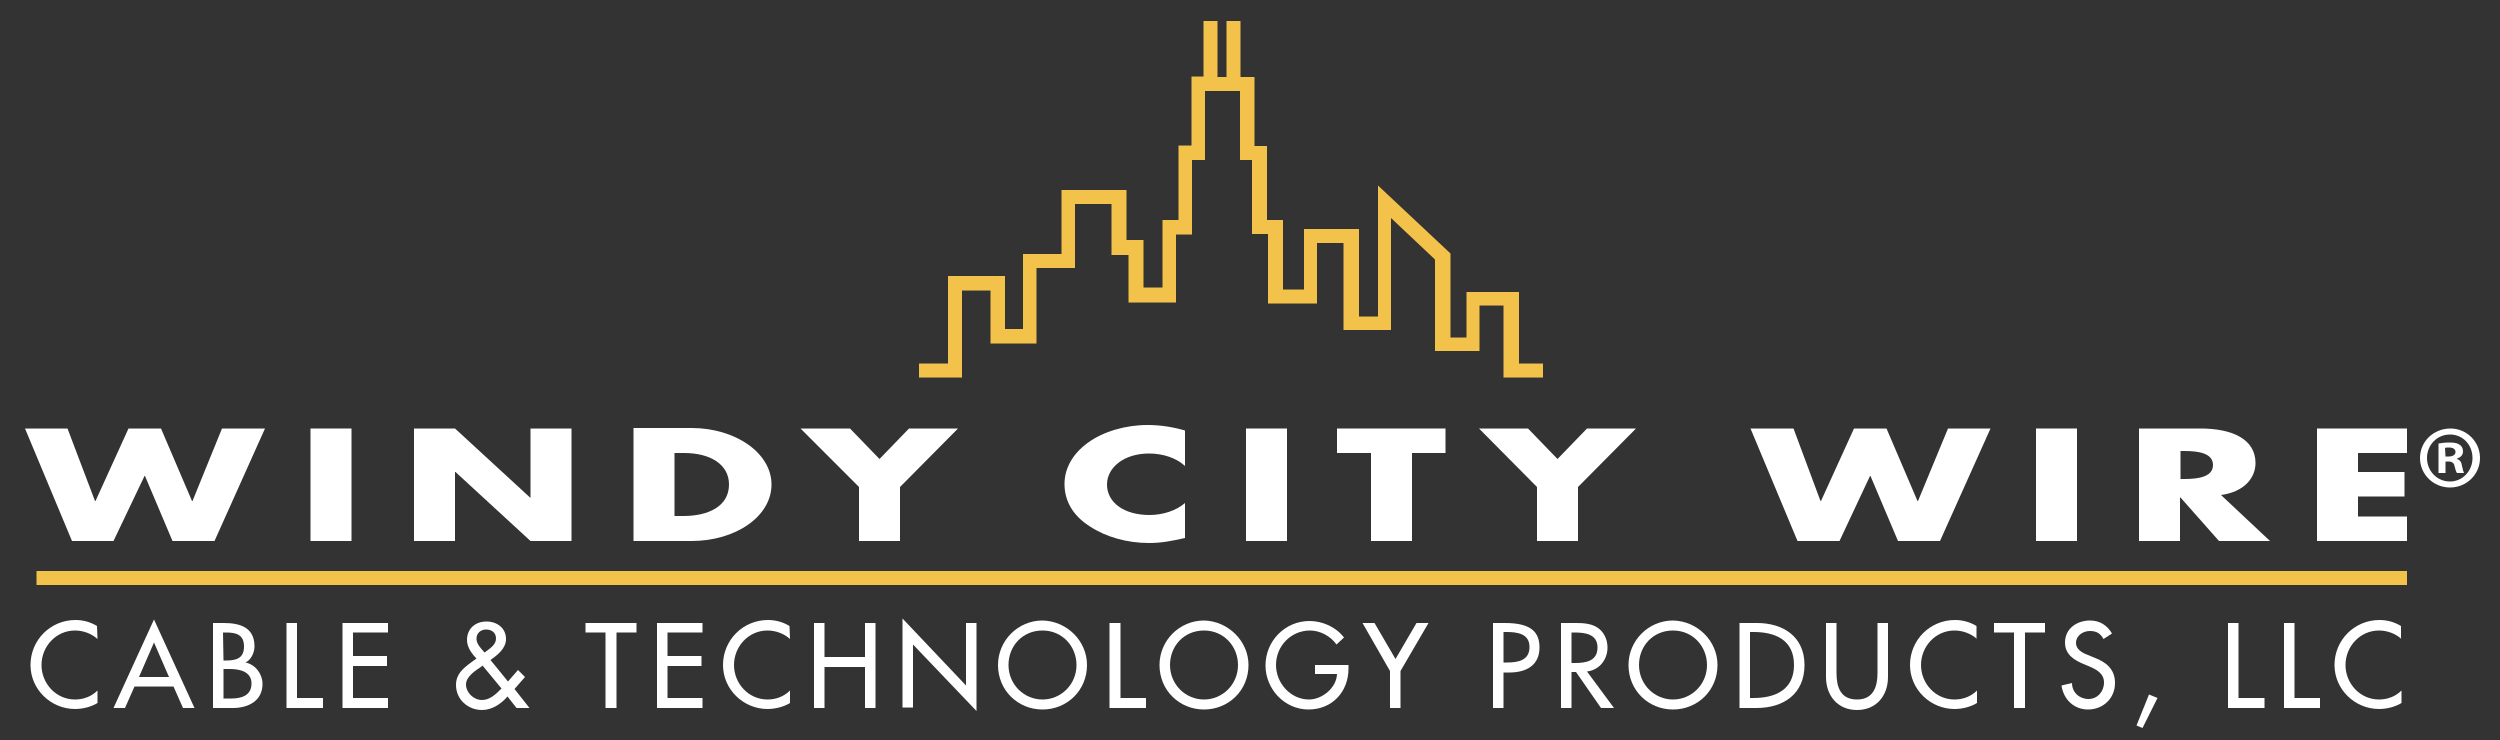 <?xml version="1.0" encoding="utf-8"?>
<!-- Generator: Adobe Illustrator 25.4.1, SVG Export Plug-In . SVG Version: 6.00 Build 0)  -->
<svg version="1.1" id="Layer_1" xmlns="http://www.w3.org/2000/svg" xmlns:xlink="http://www.w3.org/1999/xlink" x="0px" y="0px"
	 width="500px" height="148px" viewBox="0 0 500 148" style="enable-background:new 0 0 500 148;" xml:space="preserve">
<rect x="0" y="0" width="500" height="148" fill="#333333" stroke="none"/>
<style type="text/css">
	.st0{fill:#FFFFFF;}
	.st1{fill:#F2C24B;}
</style>
<g>
	<polygon class="st0" points="19,100.2 19.1,100.2 25.7,85.7 32.2,85.7 38.4,100.2 38.5,100.2 44.4,85.7 53,85.7 42.9,108.2 
		34.5,108.2 29,95.2 28.9,95.2 22.7,108.2 14.4,108.2 5,85.7 13.5,85.7 	"/>
</g>
<g>
	<rect x="62.1" y="85.7" class="st0" width="8.2" height="22.5"/>
</g>
<g>
	<polygon class="st0" points="82.8,85.7 91,85.7 106,99.5 106.1,99.5 106.1,85.7 114.3,85.7 114.3,108.2 106.1,108.2 91.1,94.4 
		91,94.4 91,108.2 82.8,108.2 	"/>
</g>
<g>
	<path class="st0" d="M134.9,90.6h1.9c5.3,0,9,2.3,9,6.3c0,4.4-4.2,6.3-9.1,6.3h-1.8L134.9,90.6L134.9,90.6z M126.7,108.2h11.6
		c8.8,0,16-4.9,16-11.3c0-6.3-7.2-11.3-16-11.3h-11.6C126.7,85.6,126.7,108.2,126.7,108.2z"/>
</g>
<g>
	<polygon class="st0" points="160.1,85.7 170,85.7 175.9,91.8 181.8,85.7 191.6,85.7 180,97.4 180,108.2 171.8,108.2 171.8,97.4 	
		"/>
</g>
<g>
	<path class="st0" d="M237,93.2c-1.7-1.6-4.4-2.5-7.2-2.5c-5,0-8.4,2.8-8.4,6.2c0,3.6,3.4,6.1,8.5,6.1c2.7,0,5.4-0.9,7.1-2.4v7
		c-2.7,0.6-4.7,1-7.2,1c-4.4,0-8.6-1.2-11.8-3.3c-3.5-2.2-5.1-5.2-5.1-8.5c0-3.1,1.6-6,4.6-8.2c3.1-2.3,7.6-3.6,12-3.6
		c2.6,0,5.1,0.4,7.5,1.1L237,93.2L237,93.2z"/>
</g>
<g>
	<rect x="249.2" y="85.7" class="st0" width="8.2" height="22.5"/>
</g>
<g>
	<polygon class="st0" points="282.4,108.2 274.2,108.2 274.2,90.6 267.4,90.6 267.4,85.7 289.1,85.7 289.1,90.6 282.4,90.6 	"/>
</g>
<g>
	<polygon class="st0" points="295.8,85.7 305.6,85.7 311.5,91.8 317.4,85.7 327.2,85.7 315.6,97.4 315.6,108.2 307.4,108.2 
		307.4,97.4 	"/>
</g>
<g>
	<polygon class="st0" points="364.1,100.2 364.2,100.2 370.8,85.7 377.3,85.7 383.5,100.2 383.6,100.2 389.6,85.7 398.1,85.7 
		388,108.2 379.6,108.2 374.1,95.2 374,95.2 367.9,108.2 359.5,108.2 350.1,85.7 358.7,85.7 	"/>
</g>
<g>
	<rect x="407.2" y="85.7" class="st0" width="8.2" height="22.5"/>
</g>
<g>
	<path class="st0" d="M436.1,90.2h0.8c2.7,0,5.7,0.4,5.7,2.8s-3,2.8-5.7,2.8h-0.8V90.2z M444.2,99c4.5-0.6,6.9-3.3,6.9-6.4
		c0-4.8-4.7-6.9-11-6.9h-12.3v22.5h8.2v-8.7h0.1l7.7,8.7H454L444.2,99z"/>
</g>
<g>
	<polygon class="st0" points="471.6,90.6 471.6,94.4 480.9,94.4 480.9,99.3 471.6,99.3 471.6,103.3 481.4,103.3 481.4,108.2 
		463.4,108.2 463.4,85.7 481.4,85.7 481.4,90.6 	"/>
</g>
<g>
	<path class="st1" d="M481.4,117H7.3v-2.8h474.1V117z M308.4,75.5h-7.7V61.1h-4.8v9.1H287V51.9l-8.8-8.3V66h-9.5V48.6h-5.3v12.1
		h-9.8V46.8h-3.2V32H248V18.2h-7V32h-2.6v14.9h-3.2v13.6h-9.5V51h-3.4V40.8H215v12.8h-7.7v15.1h-9.2V58.1h-5.7v17.4h-8.6v-2.8h5.8
		V55.2H201v10.6h3.6v-15h7.7V38h13v10h3.4v9.5h3.8V44h3.2V29.1h2.6V15.3h2.4V4.2h2.8v11.2h1.8V4.2h2.8v11.2h2.8v13.8h2.5V44h3.2
		v13.9h4.2V45.8h11v17.5h3.8V37.1l14.5,13.6v16.8h3.2v-9.1h10.5v14.3h4.8v2.8H308.4z"/>
</g>
<g>
	<path class="st0" d="M19.5,127.8c-1.2-1.1-2.9-1.7-4.5-1.7c-3.8,0-6.7,3.2-6.7,6.9s2.9,6.9,6.7,6.9c1.7,0,3.3-0.6,4.5-1.8v2.5
		c-1.3,0.8-3,1.2-4.5,1.2c-4.8,0-8.9-3.9-8.9-8.8c0-5,4-9,9-9c1.5,0,3,0.4,4.3,1.2L19.5,127.8L19.5,127.8z"/>
</g>
<g>
	<path class="st0" d="M26.9,137.3l-1.9,4.3h-2.3l8.1-17.7l8.1,17.7h-2.3l-1.9-4.3H26.9z M30.8,128.5l-3,6.9h6L30.8,128.5z"/>
</g>
<g>
	<path class="st0" d="M42.6,124.6h2.1c3.2,0,6.2,0.8,6.2,4.7c0,1.2-0.7,2.7-1.8,3.2l0,0c2,0.4,3.4,2.3,3.4,4.3
		c0,3.4-2.9,4.8-5.9,4.8h-4V124.6z M44.7,132.1h0.5c2,0,3.6-0.4,3.6-2.8c0-2.4-1.6-2.8-3.6-2.8h-0.6L44.7,132.1L44.7,132.1z
		 M44.7,139.7h1.6c2,0,4-0.6,4-3s-2.4-2.9-4.3-2.9h-1.3V139.7z"/>
</g>
<g>
	<polygon class="st0" points="59.4,139.6 64.6,139.6 64.6,141.6 57.3,141.6 57.3,124.6 59.4,124.6 	"/>
</g>
<g>
	<polygon class="st0" points="68.5,124.6 77.6,124.6 77.6,126.5 70.6,126.5 70.6,131.2 77.4,131.2 77.4,133.2 70.6,133.2 
		70.6,139.6 77.6,139.6 77.6,141.6 68.5,141.6 	"/>
</g>
<g>
	<path class="st0" d="M101.5,139.3c-1.3,1.5-3.1,2.7-5.1,2.7c-2.8,0-5.2-2.1-5.2-5c0-2.2,1.4-3.3,3-4.5l1.1-0.8
		c-1-1-1.9-2.3-1.9-3.7c0-2.3,1.7-3.7,3.9-3.7c2.1,0,3.9,1.3,3.9,3.5c0,1.9-1.7,3.2-3.1,4.2l3.5,4.3l2-2.3l1.4,1.4l-2.1,2.4l3,3.8
		h-2.6L101.5,139.3z M96.3,133.3c-1.2,0.8-3.1,2-3.1,3.6s1.5,3.1,3.2,3.1c1.6,0,2.8-1.2,3.9-2.3l-3.8-4.6L96.3,133.3z M97.2,130.3
		c0.9-0.7,2-1.4,2-2.6c0-1.2-0.9-1.8-2-1.8c-1,0-1.9,0.7-1.9,1.8c0,0.9,0.5,1.5,1,2.1l0.6,0.7L97.2,130.3z"/>
</g>
<g>
	<polygon class="st0" points="123.3,141.6 121.1,141.6 121.1,126.5 117.1,126.5 117.1,124.6 127.3,124.6 127.3,126.5 123.3,126.5 	
		"/>
</g>
<g>
	<polygon class="st0" points="131.4,124.6 140.5,124.6 140.5,126.5 133.5,126.5 133.5,131.2 140.3,131.2 140.3,133.2 133.5,133.2 
		133.5,139.6 140.5,139.6 140.5,141.6 131.4,141.6 	"/>
</g>
<g>
	<path class="st0" d="M158,127.8c-1.2-1.1-2.9-1.7-4.5-1.7c-3.8,0-6.7,3.2-6.7,6.9s2.9,6.9,6.7,6.9c1.7,0,3.3-0.6,4.5-1.8v2.5
		c-1.3,0.8-3,1.2-4.5,1.2c-4.8,0-8.9-3.9-8.9-8.8c0-5,4-9,9-9c1.5,0,3,0.4,4.3,1.2L158,127.8L158,127.8z"/>
</g>
<g>
	<polygon class="st0" points="173,131.4 173,124.6 175.1,124.6 175.1,141.6 173,141.6 173,133.4 164.9,133.4 164.9,141.6 
		162.8,141.6 162.8,124.6 164.9,124.6 164.9,131.4 	"/>
</g>
<g>
	<polygon class="st0" points="180.5,123.7 193.2,137.1 193.2,124.6 195.3,124.6 195.3,142.2 182.6,128.9 182.6,141.5 180.5,141.5 	
		"/>
</g>
<g>
	<path class="st0" d="M217.4,133c0,5.1-4,8.9-8.9,8.9s-8.9-3.8-8.9-8.9c0-4.9,4-8.9,8.9-8.9C213.4,124.2,217.4,128.2,217.4,133
		 M215.3,133c0-3.7-2.8-6.9-6.8-6.9s-6.8,3.1-6.8,6.9c0,3.9,3.1,6.9,6.8,6.9S215.3,136.9,215.3,133"/>
</g>
<g>
	<polygon class="st0" points="224.1,139.6 229.2,139.6 229.2,141.6 221.9,141.6 221.9,124.6 224.1,124.6 	"/>
</g>
<g>
	<path class="st0" d="M249.7,133c0,5.1-4,8.9-8.9,8.9s-8.9-3.8-8.9-8.9c0-4.9,4-8.9,8.9-8.9C245.6,124.2,249.7,128.2,249.7,133
		 M247.6,133c0-3.7-2.8-6.9-6.8-6.9s-6.8,3.1-6.8,6.9c0,3.9,3.1,6.9,6.8,6.9S247.6,136.9,247.6,133"/>
</g>
<g>
	<path class="st0" d="M269.7,133v0.7c0,4.7-3.3,8.2-8,8.2c-4.8,0-8.6-4.1-8.6-8.8c0-4.9,3.9-8.9,8.8-8.9c2.6,0,5.3,1.2,6.9,3.3
		l-1.5,1.4c-1.2-1.7-3.3-2.8-5.3-2.8c-3.8,0-6.8,3.1-6.8,6.9c0,3.6,2.9,6.9,6.6,6.9c2.6,0,5.5-2.3,5.6-5.1H263V133H269.7z"/>
</g>
<g>
	<polygon class="st0" points="272.5,124.6 274.9,124.6 279.1,131.8 283.3,124.6 285.7,124.6 280.1,134.2 280.1,141.6 278,141.6 
		278,134.2 	"/>
</g>
<g>
	<path class="st0" d="M300.7,141.6h-2.1v-17h2.4c5.2,0,6.9,1.8,6.9,4.9c0,3.6-2.7,5-6,5h-1.2L300.7,141.6L300.7,141.6z M300.7,132.5
		h0.7c2.2,0,4.5-0.4,4.5-3.1c0-2.7-2.5-3-4.6-3h-0.6V132.5z"/>
</g>
<g>
	<path class="st0" d="M322.8,141.6h-2.6l-5-7.2h-0.9v7.2h-2.1v-17h2.6c1.5,0,3.1,0,4.5,0.8s2.2,2.4,2.2,4.1c0,2.4-1.6,4.5-4.1,4.8
		L322.8,141.6z M314.3,132.6h0.7c2.2,0,4.5-0.4,4.5-3.1c0-2.7-2.5-3-4.6-3h-0.6V132.6z"/>
</g>
<g>
	<path class="st0" d="M343.5,133c0,5.1-4,8.9-8.9,8.9s-8.9-3.8-8.9-8.9c0-4.9,4-8.9,8.9-8.9C339.5,124.2,343.5,128.2,343.5,133
		 M341.4,133c0-3.7-2.8-6.9-6.8-6.9s-6.8,3.1-6.8,6.9c0,3.9,3.1,6.9,6.8,6.9S341.4,136.9,341.4,133"/>
</g>
<g>
	<path class="st0" d="M347.9,124.6h3.5c5.2,0,9.5,2.7,9.5,8.4c0,5.8-4.2,8.6-9.6,8.6h-3.4V124.6z M350,139.6h0.7
		c4.3,0,8.1-1.6,8.1-6.6s-3.7-6.6-8.1-6.6H350V139.6z"/>
</g>
<g>
	<path class="st0" d="M367.3,124.6v10c0,2.8,0.8,5.3,4.1,5.3c3.3,0,4.1-2.6,4.1-5.3v-10h2.1v10.8c0,3.7-2.3,6.6-6.2,6.6
		c-3.9,0-6.2-2.9-6.2-6.6v-10.8C365.2,124.6,367.3,124.6,367.3,124.6z"/>
</g>
<g>
	<path class="st0" d="M395.4,127.8c-1.2-1.1-2.9-1.7-4.5-1.7c-3.8,0-6.7,3.2-6.7,6.9s2.9,6.9,6.7,6.9c1.7,0,3.3-0.6,4.5-1.8v2.5
		c-1.3,0.8-3,1.2-4.5,1.2c-4.8,0-8.9-3.9-8.9-8.8c0-5,4-9,9-9c1.5,0,3,0.4,4.3,1.2v2.6H395.4z"/>
</g>
<g>
	<polygon class="st0" points="405,141.6 402.8,141.6 402.8,126.5 398.8,126.5 398.8,124.6 409,124.6 409,126.5 405,126.5 	"/>
</g>
<g>
	<path class="st0" d="M420.7,127.8c-0.6-1.1-1.4-1.6-2.7-1.6c-1.4,0-2.8,0.9-2.8,2.4c0,1.3,1.3,2,2.4,2.4l1.2,0.5
		c2.4,0.9,4.2,2.3,4.2,5.1c0,3.1-2.4,5.3-5.4,5.3c-2.8,0-4.9-2-5.3-4.8l2.1-0.5c0,1.9,1.5,3.2,3.3,3.2s3.1-1.5,3.1-3.3
		s-1.5-2.6-2.9-3.2l-1.2-0.5c-1.9-0.8-3.7-1.9-3.7-4.3c0-2.8,2.4-4.4,5-4.4c1.9,0,3.4,0.9,4.4,2.6L420.7,127.8z"/>
</g>
<g>
	<polygon class="st0" points="431.5,139.6 428.5,145.6 427.3,145.1 429.8,138.9 	"/>
</g>
<g>
	<polygon class="st0" points="447.7,139.6 452.9,139.6 452.9,141.6 445.6,141.6 445.6,124.6 447.7,124.6 	"/>
</g>
<g>
	<polygon class="st0" points="458.9,139.6 464,139.6 464,141.6 456.8,141.6 456.8,124.6 458.9,124.6 	"/>
</g>
<g>
	<path class="st0" d="M480.3,127.8c-1.2-1.1-2.9-1.7-4.5-1.7c-3.8,0-6.7,3.2-6.7,6.9s2.9,6.9,6.7,6.9c1.7,0,3.3-0.6,4.5-1.8v2.5
		c-1.3,0.8-3,1.2-4.5,1.2c-4.8,0-8.9-3.9-8.9-8.8c0-5,4-9,9-9c1.5,0,3,0.4,4.3,1.2v2.6H480.3z"/>
</g>
<g>
	<path class="st0" d="M496,91.6c0,3.3-2.7,5.9-6,5.9s-6-2.6-6-5.9s2.7-5.9,6.1-5.9C493.3,85.7,496,88.3,496,91.6 M485.4,91.6
		c0,2.6,2,4.7,4.6,4.7c2.5,0,4.5-2.1,4.5-4.7s-1.9-4.7-4.5-4.7S485.4,89,485.4,91.6 M489.1,94.6h-1.4v-5.9c0.5-0.1,1.3-0.2,2.3-0.2
		c1.1,0,1.6,0.2,2,0.5s0.6,0.7,0.6,1.3c0,0.7-0.5,1.2-1.2,1.4v0.1c0.6,0.2,0.9,0.6,1,1.4c0.2,0.9,0.3,1.2,0.4,1.4h-1.4
		c-0.2-0.2-0.3-0.7-0.5-1.4c-0.1-0.6-0.5-0.9-1.2-0.9h-0.6L489.1,94.6L489.1,94.6z M489.1,91.3h0.6c0.8,0,1.4-0.3,1.4-0.9
		c0-0.5-0.4-0.9-1.3-0.9c-0.4,0-0.6,0-0.8,0.1L489.1,91.3L489.1,91.3z"/>
</g>
</svg>
